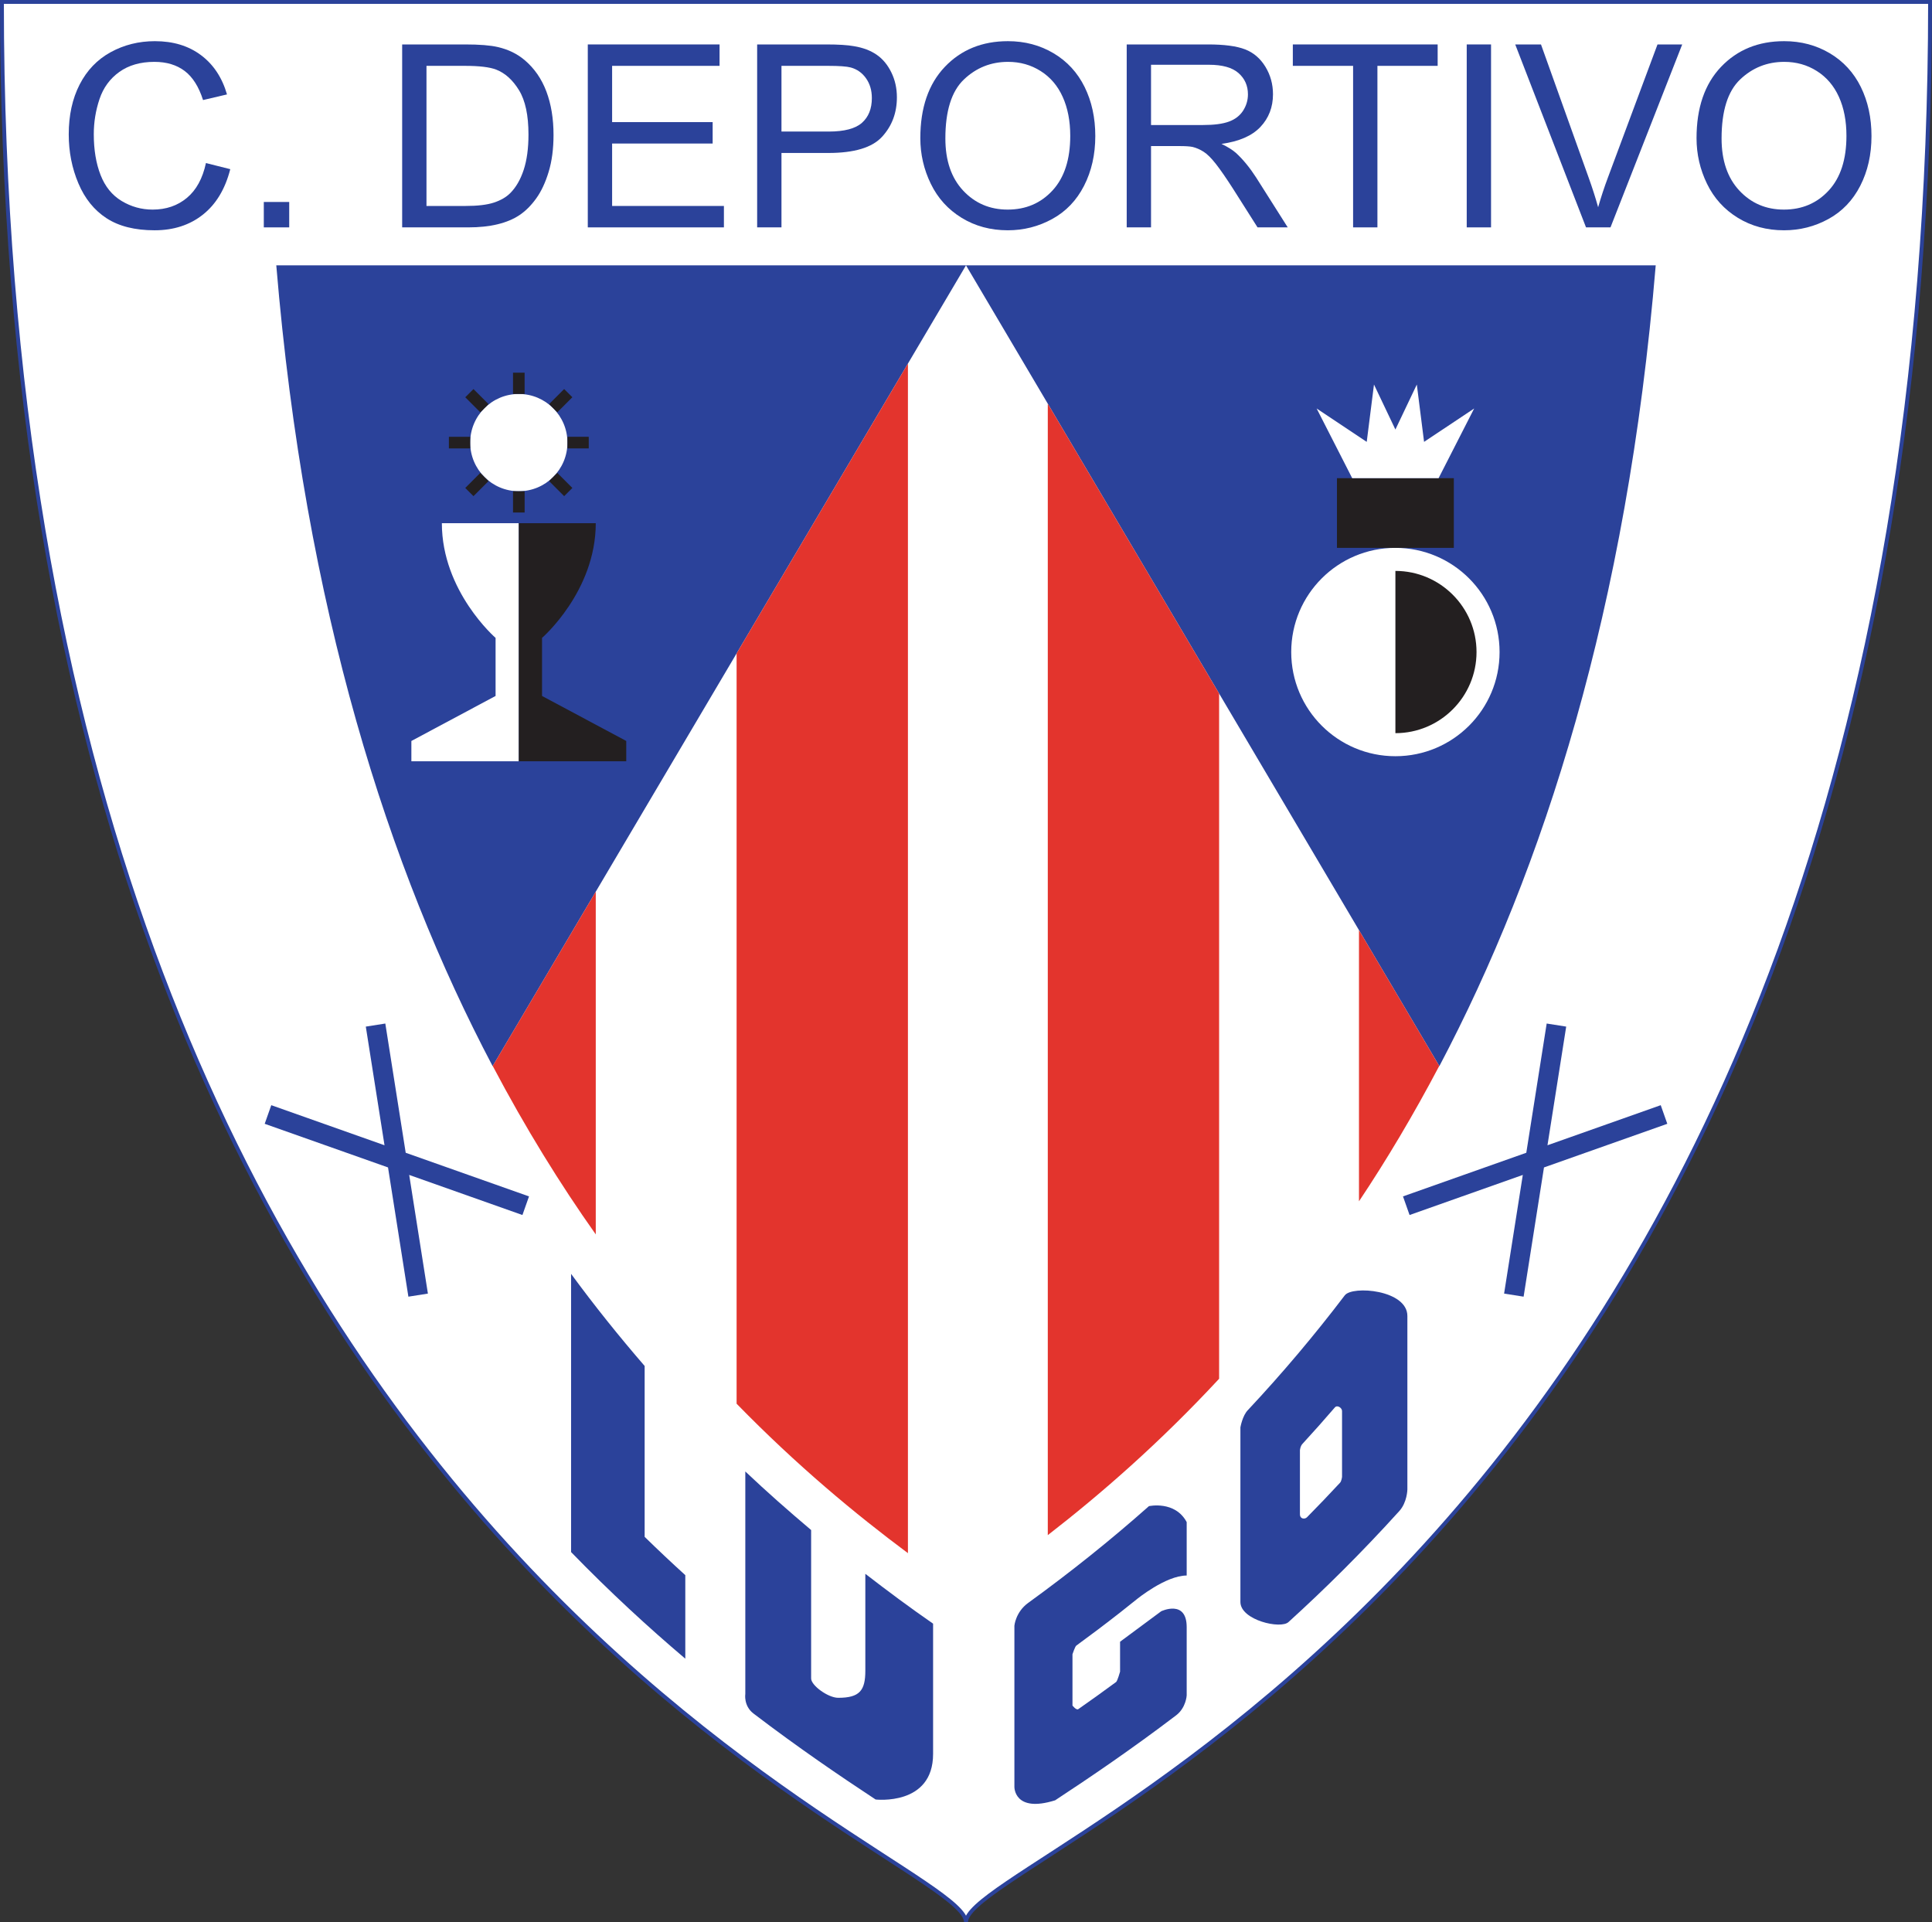 <?xml version="1.0" encoding="UTF-8"?>
<svg xmlns="http://www.w3.org/2000/svg" xmlns:xlink="http://www.w3.org/1999/xlink" width="499pt" height="496.5pt" viewBox="0 0 499 496.5" version="1.1">
<rect x="0" y="0" width="499" height="496.5" fill="#333333" stroke="none"/>
<g id="surface1">
<path style=" stroke:none;fill-rule:nonzero;fill:rgb(100%,100%,100%);fill-opacity:1;" d="M 498.5 0.5 C 498.5 403.5 249.5 477.5 249.5 496.5 C 249.5 477.5 0.5 403.5 0.5 0.5 L 498.5 0.5 "/>
<path style="fill:none;stroke-width:10;stroke-linecap:butt;stroke-linejoin:miter;stroke:rgb(16.899%,25.899%,60.399%);stroke-opacity:1;stroke-miterlimit:4;" d="M 4985 4960 C 4985 930 2495 190 2495 0 C 2495 190 5 930 5 4960 Z M 4985 4960 " transform="matrix(0.1,0,0,-0.1,0,496.5)"/>
<path style=" stroke:none;fill-rule:nonzero;fill:rgb(16.899%,25.899%,60.399%);fill-opacity:1;" d="M 427.641 68.531 C 384.16 68.531 316.828 68.531 249.5 68.531 L 371.762 275.355 C 398.605 224.449 420.238 157.363 427.641 68.531 "/>
<path style=" stroke:none;fill-rule:nonzero;fill:rgb(16.899%,25.899%,60.399%);fill-opacity:1;" d="M 249.5 68.531 C 182.172 68.531 114.84 68.531 71.359 68.531 C 78.762 157.367 100.395 224.449 127.238 275.359 L 249.5 68.531 "/>
<path style=" stroke:none;fill-rule:nonzero;fill:rgb(16.899%,25.899%,60.399%);fill-opacity:1;" d="M 166.5 396.93 L 166.5 352.797 C 159.867 345.121 153.516 337.211 147.5 329.004 L 147.5 400.859 C 157.543 411.203 167.465 420.32 177 428.398 L 177 406.824 C 173.531 403.668 170.027 400.383 166.5 396.93 "/>
<path style=" stroke:none;fill-rule:nonzero;fill:rgb(16.899%,25.899%,60.399%);fill-opacity:1;" d="M 241 453 L 241 419.352 C 234.996 415.203 229.199 410.879 223.5 406.48 L 223.5 431.5 C 223.5 436.625 222.031 438.5 216.5 438.5 C 213.875 438.5 209.5 435.312 209.5 433.512 L 209.5 395.172 C 203.684 390.254 197.977 385.242 192.5 380.043 L 192.5 437.504 C 192.5 437.504 192.008 440.562 194.594 442.547 C 206.277 451.457 217.004 458.742 226.156 464.766 C 226.156 464.766 241 466.5 241 453 "/>
<path style=" stroke:none;fill-rule:nonzero;fill:rgb(16.899%,25.899%,60.399%);fill-opacity:1;" d="M 306.5 406.918 L 306.5 393.125 C 303.5 387.5 296.75 389 296.75 389 C 286.859 397.773 276.445 406.105 265.516 414.02 C 262.305 416.375 262 419.879 262 419.879 L 262 461.504 C 262 461.504 261.875 468.312 272.52 464.977 C 281.578 459.023 292.199 451.824 303.773 443.027 C 306.352 441.059 306.5 437.879 306.5 437.879 L 306.5 420.25 C 306.5 413 299.922 416.145 299.922 416.145 L 289.293 424.02 L 289.293 431.75 C 289.293 431.75 288.613 434.164 288.277 434.414 C 284.918 436.895 281.648 439.23 278.5 441.43 C 277.996 441.781 277 440.504 277 440.504 L 277 427.25 C 277 427.25 277.656 425.262 277.984 425.023 C 281.625 422.367 285.398 419.531 289.293 416.48 L 293.547 413.094 C 293.547 413.094 301.066 406.918 306.5 406.918 "/>
<path style=" stroke:none;fill-rule:nonzero;fill:rgb(16.899%,25.899%,60.399%);fill-opacity:1;" d="M 347.336 334.551 C 339.508 344.848 331.18 354.715 322.344 364.152 C 320.887 365.605 320.375 368.656 320.375 368.656 L 320.375 413.75 C 320.375 418.438 330.867 420.867 332.824 418.91 C 342.168 410.422 351.777 400.922 361.41 390.273 C 363.457 388.016 363.5 384.691 363.5 384.691 L 363.5 339.891 C 363.5 333.125 349.297 331.984 347.336 334.551 Z M 346.625 364.441 L 346.625 381.438 C 346.625 381.438 346.5 382.562 346.094 382.969 C 343.246 386.043 340.41 388.996 337.582 391.863 C 336.969 392.48 335.75 392.281 335.75 391.156 L 335.75 374.566 C 335.75 374.566 335.84 373.473 336.438 372.875 C 339.215 369.852 341.988 366.742 344.77 363.504 C 345.391 362.785 346.625 363.602 346.625 364.441 "/>
<path style=" stroke:none;fill-rule:nonzero;fill:rgb(16.899%,25.899%,60.399%);fill-opacity:1;" d="M 53.191 42.113 L 59.473 43.691 C 58.164 48.824 55.809 52.738 52.406 55.434 C 49.004 58.129 44.848 59.477 39.934 59.477 C 34.848 59.477 30.711 58.441 27.523 56.367 C 24.336 54.297 21.91 51.297 20.25 47.363 C 18.586 43.434 17.754 39.211 17.754 34.699 C 17.754 29.781 18.691 25.492 20.57 21.828 C 22.445 18.168 25.113 15.387 28.574 13.484 C 32.039 11.586 35.848 10.633 40.008 10.633 C 44.727 10.633 48.691 11.836 51.906 14.242 C 55.125 16.645 57.363 20.027 58.629 24.387 L 52.441 25.84 C 51.352 22.402 49.77 19.898 47.695 18.328 C 45.621 16.762 43.016 15.977 39.871 15.977 C 36.258 15.977 33.238 16.848 30.812 18.586 C 28.387 20.328 26.68 22.664 25.699 25.598 C 24.715 28.527 24.223 31.555 24.223 34.668 C 24.223 38.688 24.805 42.191 25.973 45.191 C 27.141 48.188 28.953 50.426 31.418 51.91 C 33.879 53.391 36.543 54.133 39.414 54.133 C 42.902 54.133 45.855 53.125 48.277 51.105 C 50.699 49.086 52.336 46.09 53.191 42.113 "/>
<path style=" stroke:none;fill-rule:nonzero;fill:rgb(16.899%,25.899%,60.399%);fill-opacity:1;" d="M 68.137 58.727 L 68.137 52.164 L 74.699 52.164 L 74.699 58.727 L 68.137 58.727 "/>
<path style=" stroke:none;fill-rule:nonzero;fill:rgb(16.899%,25.899%,60.399%);fill-opacity:1;" d="M 103.871 58.727 L 103.871 11.477 L 120.16 11.477 C 123.84 11.477 126.645 11.703 128.578 12.152 C 131.289 12.777 133.602 13.906 135.516 15.535 C 138.008 17.645 139.875 20.336 141.113 23.613 C 142.348 26.891 142.965 30.633 142.965 34.844 C 142.965 38.434 142.547 41.613 141.707 44.387 C 140.867 47.156 139.793 49.449 138.48 51.266 C 137.172 53.082 135.734 54.512 134.176 55.555 C 132.617 56.598 130.734 57.387 128.531 57.922 C 126.328 58.461 123.797 58.727 120.934 58.727 Z M 110.152 53.195 L 120.234 53.195 C 123.348 53.195 125.789 52.906 127.562 52.324 C 129.332 51.742 130.742 50.926 131.797 49.867 C 133.277 48.383 134.43 46.383 135.258 43.875 C 136.082 41.367 136.496 38.324 136.496 34.746 C 136.496 29.793 135.688 25.984 134.066 23.324 C 132.445 20.664 130.473 18.883 128.156 17.977 C 126.48 17.332 123.785 17.008 120.07 17.008 L 110.152 17.008 L 110.152 53.195 "/>
<path style=" stroke:none;fill-rule:nonzero;fill:rgb(16.899%,25.899%,60.399%);fill-opacity:1;" d="M 151.816 58.727 L 151.816 11.477 L 185.848 11.477 L 185.848 17.008 L 158.098 17.008 L 158.098 31.539 L 184.066 31.539 L 184.066 37.07 L 158.098 37.07 L 158.098 53.195 L 186.973 53.195 L 186.973 58.727 L 151.816 58.727 "/>
<path style=" stroke:none;fill-rule:nonzero;fill:rgb(16.899%,25.899%,60.399%);fill-opacity:1;" d="M 195.559 58.727 L 195.559 11.477 L 213.395 11.477 C 216.535 11.477 218.934 11.629 220.586 11.93 C 222.91 12.316 224.855 13.051 226.426 14.137 C 227.996 15.219 229.258 16.738 230.215 18.695 C 231.172 20.648 231.652 22.797 231.652 25.137 C 231.652 29.156 230.371 32.555 227.812 35.336 C 225.258 38.117 220.637 39.508 213.957 39.508 L 201.84 39.508 L 201.84 58.727 Z M 201.84 33.977 L 214.043 33.977 C 218.074 33.977 220.941 33.223 222.637 31.711 C 224.336 30.199 225.184 28.07 225.184 25.328 C 225.184 23.344 224.684 21.645 223.684 20.23 C 222.688 18.816 221.371 17.883 219.738 17.43 C 218.688 17.148 216.746 17.008 213.914 17.008 L 201.84 17.008 L 201.84 33.977 "/>
<path style=" stroke:none;fill-rule:nonzero;fill:rgb(16.899%,25.899%,60.399%);fill-opacity:1;" d="M 237.703 35.684 C 237.703 27.852 239.809 21.715 244.02 17.281 C 248.23 12.852 253.664 10.633 260.328 10.633 C 264.691 10.633 268.625 11.676 272.125 13.758 C 275.629 15.84 278.301 18.742 280.137 22.465 C 281.973 26.191 282.895 30.414 282.895 35.137 C 282.895 39.922 281.922 44.207 279.988 47.984 C 278.055 51.762 275.316 54.621 271.77 56.562 C 268.227 58.508 264.398 59.477 260.301 59.477 C 255.848 59.477 251.871 58.406 248.371 56.258 C 244.867 54.109 242.215 51.184 240.41 47.469 C 238.605 43.754 237.703 39.824 237.703 35.684 Z M 244.172 35.766 C 244.172 41.457 245.699 45.941 248.758 49.219 C 251.816 52.496 255.652 54.133 260.266 54.133 C 264.965 54.133 268.828 52.48 271.867 49.172 C 274.902 45.863 276.426 41.168 276.426 35.086 C 276.426 31.242 275.773 27.887 274.473 25.016 C 273.18 22.148 271.277 19.926 268.777 18.348 C 266.277 16.766 263.477 15.977 260.363 15.977 C 255.938 15.977 252.141 17.496 248.953 20.535 C 245.766 23.578 244.172 28.652 244.172 35.766 "/>
<path style=" stroke:none;fill-rule:nonzero;fill:rgb(16.899%,25.899%,60.399%);fill-opacity:1;" d="M 291.008 58.727 L 291.008 11.477 L 311.98 11.477 C 316.188 11.477 319.387 11.898 321.574 12.746 C 323.766 13.594 325.516 15.09 326.824 17.23 C 328.133 19.375 328.789 21.742 328.789 24.336 C 328.789 27.68 327.703 30.5 325.535 32.793 C 323.367 35.086 320.02 36.543 315.488 37.164 C 317.141 37.965 318.395 38.75 319.258 39.527 C 321.078 41.207 322.801 43.309 324.426 45.828 L 332.598 58.727 L 324.801 58.727 L 318.547 48.867 C 316.727 46.023 315.219 43.848 314.039 42.336 C 312.855 40.828 311.801 39.777 310.863 39.188 C 309.93 38.594 308.98 38.184 308.02 37.949 C 307.309 37.801 306.148 37.727 304.535 37.727 L 297.289 37.727 L 297.289 58.727 Z M 297.289 32.289 L 310.723 32.289 C 313.578 32.289 315.805 31.996 317.41 31.406 C 319.016 30.82 320.234 29.879 321.07 28.586 C 321.902 27.289 322.32 25.883 322.32 24.363 C 322.32 22.141 321.512 20.309 319.895 18.879 C 318.277 17.445 315.727 16.727 312.234 16.727 L 297.289 16.727 L 297.289 32.289 "/>
<path style=" stroke:none;fill-rule:nonzero;fill:rgb(16.899%,25.899%,60.399%);fill-opacity:1;" d="M 349.48 58.727 L 349.48 17.008 L 333.914 17.008 L 333.914 11.477 L 371.32 11.477 L 371.32 17.008 L 355.762 17.008 L 355.762 58.727 L 349.48 58.727 "/>
<path style=" stroke:none;fill-rule:nonzero;fill:rgb(16.899%,25.899%,60.399%);fill-opacity:1;" d="M 378.828 58.727 L 378.828 11.477 L 385.109 11.477 L 385.109 58.727 L 378.828 58.727 "/>
<path style=" stroke:none;fill-rule:nonzero;fill:rgb(16.899%,25.899%,60.399%);fill-opacity:1;" d="M 409.641 58.727 L 391.355 11.477 L 398.008 11.477 L 410.289 45.789 C 411.277 48.543 412.105 51.117 412.77 53.523 C 413.504 50.945 414.355 48.367 415.32 45.789 L 428.102 11.477 L 434.484 11.477 L 415.961 58.727 L 409.641 58.727 "/>
<path style=" stroke:none;fill-rule:nonzero;fill:rgb(16.899%,25.899%,60.399%);fill-opacity:1;" d="M 438.184 35.684 C 438.184 27.852 440.289 21.715 444.5 17.281 C 448.715 12.852 454.148 10.633 460.812 10.633 C 465.172 10.633 469.105 11.676 472.605 13.758 C 476.109 15.84 478.781 18.742 480.617 22.465 C 482.453 26.191 483.371 30.414 483.371 35.137 C 483.371 39.922 482.402 44.207 480.473 47.984 C 478.535 51.762 475.797 54.621 472.254 56.562 C 468.707 58.508 464.887 59.477 460.777 59.477 C 456.328 59.477 452.355 58.406 448.855 56.258 C 445.352 54.109 442.695 51.184 440.891 47.469 C 439.086 43.754 438.184 39.824 438.184 35.684 Z M 444.652 35.766 C 444.652 41.457 446.184 45.941 449.238 49.219 C 452.301 52.496 456.133 54.133 460.746 54.133 C 465.445 54.133 469.312 52.48 472.352 49.172 C 475.387 45.863 476.902 41.168 476.902 35.086 C 476.902 31.242 476.254 27.887 474.957 25.016 C 473.656 22.148 471.758 19.926 469.258 18.348 C 466.762 16.766 463.953 15.977 460.844 15.977 C 456.426 15.977 452.621 17.496 449.434 20.535 C 446.246 23.578 444.652 28.652 444.652 35.766 "/>
<path style=" stroke:none;fill-rule:nonzero;fill:rgb(16.899%,25.899%,60.399%);fill-opacity:1;" d="M 136.633 309 L 104.785 297.73 L 99.52 264.352 L 94.48 265.148 L 99.312 295.793 L 70.066 285.441 L 68.367 290.25 L 100.219 301.52 L 105.48 334.898 L 110.52 334.102 L 105.688 303.457 L 134.934 313.809 L 136.633 309 "/>
<path style=" stroke:none;fill-rule:nonzero;fill:rgb(16.899%,25.899%,60.399%);fill-opacity:1;" d="M 362.367 309 L 394.215 297.73 L 399.48 264.352 L 404.52 265.148 L 399.684 295.793 L 428.934 285.441 L 430.633 290.25 L 398.781 301.52 L 393.52 334.898 L 388.48 334.102 L 393.312 303.457 L 364.066 313.809 L 362.367 309 "/>
<path style=" stroke:none;fill-rule:nonzero;fill:rgb(89%,20.399%,17.599%);fill-opacity:1;" d="M 190.25 168.762 L 190.25 362.543 C 205.797 378.484 220.977 391.078 234.5 401.141 L 234.5 93.906 L 190.25 168.762 "/>
<path style=" stroke:none;fill-rule:nonzero;fill:rgb(89%,20.399%,17.599%);fill-opacity:1;" d="M 270.625 104.27 L 270.625 396.488 C 284.367 385.844 299.527 372.637 314.875 356.098 L 314.875 179.125 L 270.625 104.27 "/>
<path style=" stroke:none;fill-rule:nonzero;fill:rgb(89%,20.399%,17.599%);fill-opacity:1;" d="M 127.262 275.312 C 135.719 291.344 144.672 305.82 153.875 318.816 L 153.875 230.297 L 127.262 275.312 "/>
<path style=" stroke:none;fill-rule:nonzero;fill:rgb(89%,20.399%,17.599%);fill-opacity:1;" d="M 351 240.234 L 351 310.27 C 358.145 299.57 365.09 287.902 371.73 275.305 L 351 240.234 "/>
<path style=" stroke:none;fill-rule:nonzero;fill:rgb(100%,100%,100%);fill-opacity:1;" d="M 114.125 135.125 C 114.125 152.75 128 164.75 128 164.75 L 128 179.75 L 106.25 191.375 L 106.25 196.625 L 134 196.625 L 134 135.125 L 114.125 135.125 "/>
<path style=" stroke:none;fill-rule:nonzero;fill:rgb(13.699%,12.199%,12.5%);fill-opacity:1;" d="M 153.875 135.125 C 153.875 152.75 140 164.75 140 164.75 L 140 179.75 L 161.75 191.375 L 161.75 196.625 L 134 196.625 L 134 135.125 L 153.875 135.125 "/>
<path style=" stroke:none;fill-rule:nonzero;fill:rgb(100%,100%,100%);fill-opacity:1;" d="M 146.562 114.312 C 146.562 121.25 140.938 126.875 134 126.875 C 127.062 126.875 121.438 121.25 121.438 114.312 C 121.438 107.375 127.062 101.75 134 101.75 C 140.938 101.75 146.562 107.375 146.562 114.312 "/>
<path style="fill:none;stroke-width:30;stroke-linecap:butt;stroke-linejoin:miter;stroke:rgb(13.699%,12.199%,12.5%);stroke-opacity:1;stroke-miterlimit:4;" d="M 1340 4002.461 L 1340 3947.5 " transform="matrix(0.1,0,0,-0.1,0,496.5)"/>
<path style="fill:none;stroke-width:30;stroke-linecap:butt;stroke-linejoin:miter;stroke:rgb(13.699%,12.199%,12.5%);stroke-opacity:1;stroke-miterlimit:4;" d="M 1467.695 3949.609 L 1428.828 3910.703 " transform="matrix(0.1,0,0,-0.1,0,496.5)"/>
<path style="fill:none;stroke-width:30;stroke-linecap:butt;stroke-linejoin:miter;stroke:rgb(13.699%,12.199%,12.5%);stroke-opacity:1;stroke-miterlimit:4;" d="M 1520.625 3821.875 L 1465.625 3821.875 " transform="matrix(0.1,0,0,-0.1,0,496.5)"/>
<path style="fill:none;stroke-width:30;stroke-linecap:butt;stroke-linejoin:miter;stroke:rgb(13.699%,12.199%,12.5%);stroke-opacity:1;stroke-miterlimit:4;" d="M 1467.734 3694.141 L 1428.828 3733.047 " transform="matrix(0.1,0,0,-0.1,0,496.5)"/>
<path style="fill:none;stroke-width:30;stroke-linecap:butt;stroke-linejoin:miter;stroke:rgb(13.699%,12.199%,12.5%);stroke-opacity:1;stroke-miterlimit:4;" d="M 1340.039 3641.289 L 1340.039 3696.25 " transform="matrix(0.1,0,0,-0.1,0,496.5)"/>
<path style="fill:none;stroke-width:30;stroke-linecap:butt;stroke-linejoin:miter;stroke:rgb(13.699%,12.199%,12.5%);stroke-opacity:1;stroke-miterlimit:4;" d="M 1212.305 3694.141 L 1251.172 3733.047 " transform="matrix(0.1,0,0,-0.1,0,496.5)"/>
<path style="fill:none;stroke-width:30;stroke-linecap:butt;stroke-linejoin:miter;stroke:rgb(13.699%,12.199%,12.5%);stroke-opacity:1;stroke-miterlimit:4;" d="M 1159.414 3821.836 L 1214.375 3821.836 " transform="matrix(0.1,0,0,-0.1,0,496.5)"/>
<path style="fill:none;stroke-width:30;stroke-linecap:butt;stroke-linejoin:miter;stroke:rgb(13.699%,12.199%,12.5%);stroke-opacity:1;stroke-miterlimit:4;" d="M 1212.305 3949.57 L 1251.172 3910.664 " transform="matrix(0.1,0,0,-0.1,0,496.5)"/>
<path style=" stroke:none;fill-rule:nonzero;fill:rgb(100%,100%,100%);fill-opacity:1;" d="M 387.312 168.406 C 387.312 153.547 375.266 141.5 360.406 141.5 C 345.547 141.5 333.5 153.547 333.5 168.406 C 333.5 183.266 345.547 195.312 360.406 195.312 C 375.266 195.312 387.312 183.266 387.312 168.406 "/>
<path style=" stroke:none;fill-rule:nonzero;fill:rgb(13.699%,12.199%,12.5%);fill-opacity:1;" d="M 360.406 147.453 L 360.406 189.359 C 371.961 189.359 381.359 179.961 381.359 168.406 C 381.359 156.855 371.961 147.453 360.406 147.453 "/>
<path style=" stroke:none;fill-rule:nonzero;fill:rgb(13.699%,12.199%,12.5%);fill-opacity:1;" d="M 375.5 141.5 L 345.312 141.5 L 345.312 123.5 L 375.5 123.5 L 375.5 141.5 "/>
<path style=" stroke:none;fill-rule:nonzero;fill:rgb(100%,100%,100%);fill-opacity:1;" d="M 371.562 123.5 L 380.75 105.5 L 367.812 114.125 L 365.938 99.312 L 360.406 110.938 L 354.875 99.312 L 353 114.125 L 340.062 105.5 L 349.25 123.5 L 371.562 123.5 "/>
</g>
</svg>
